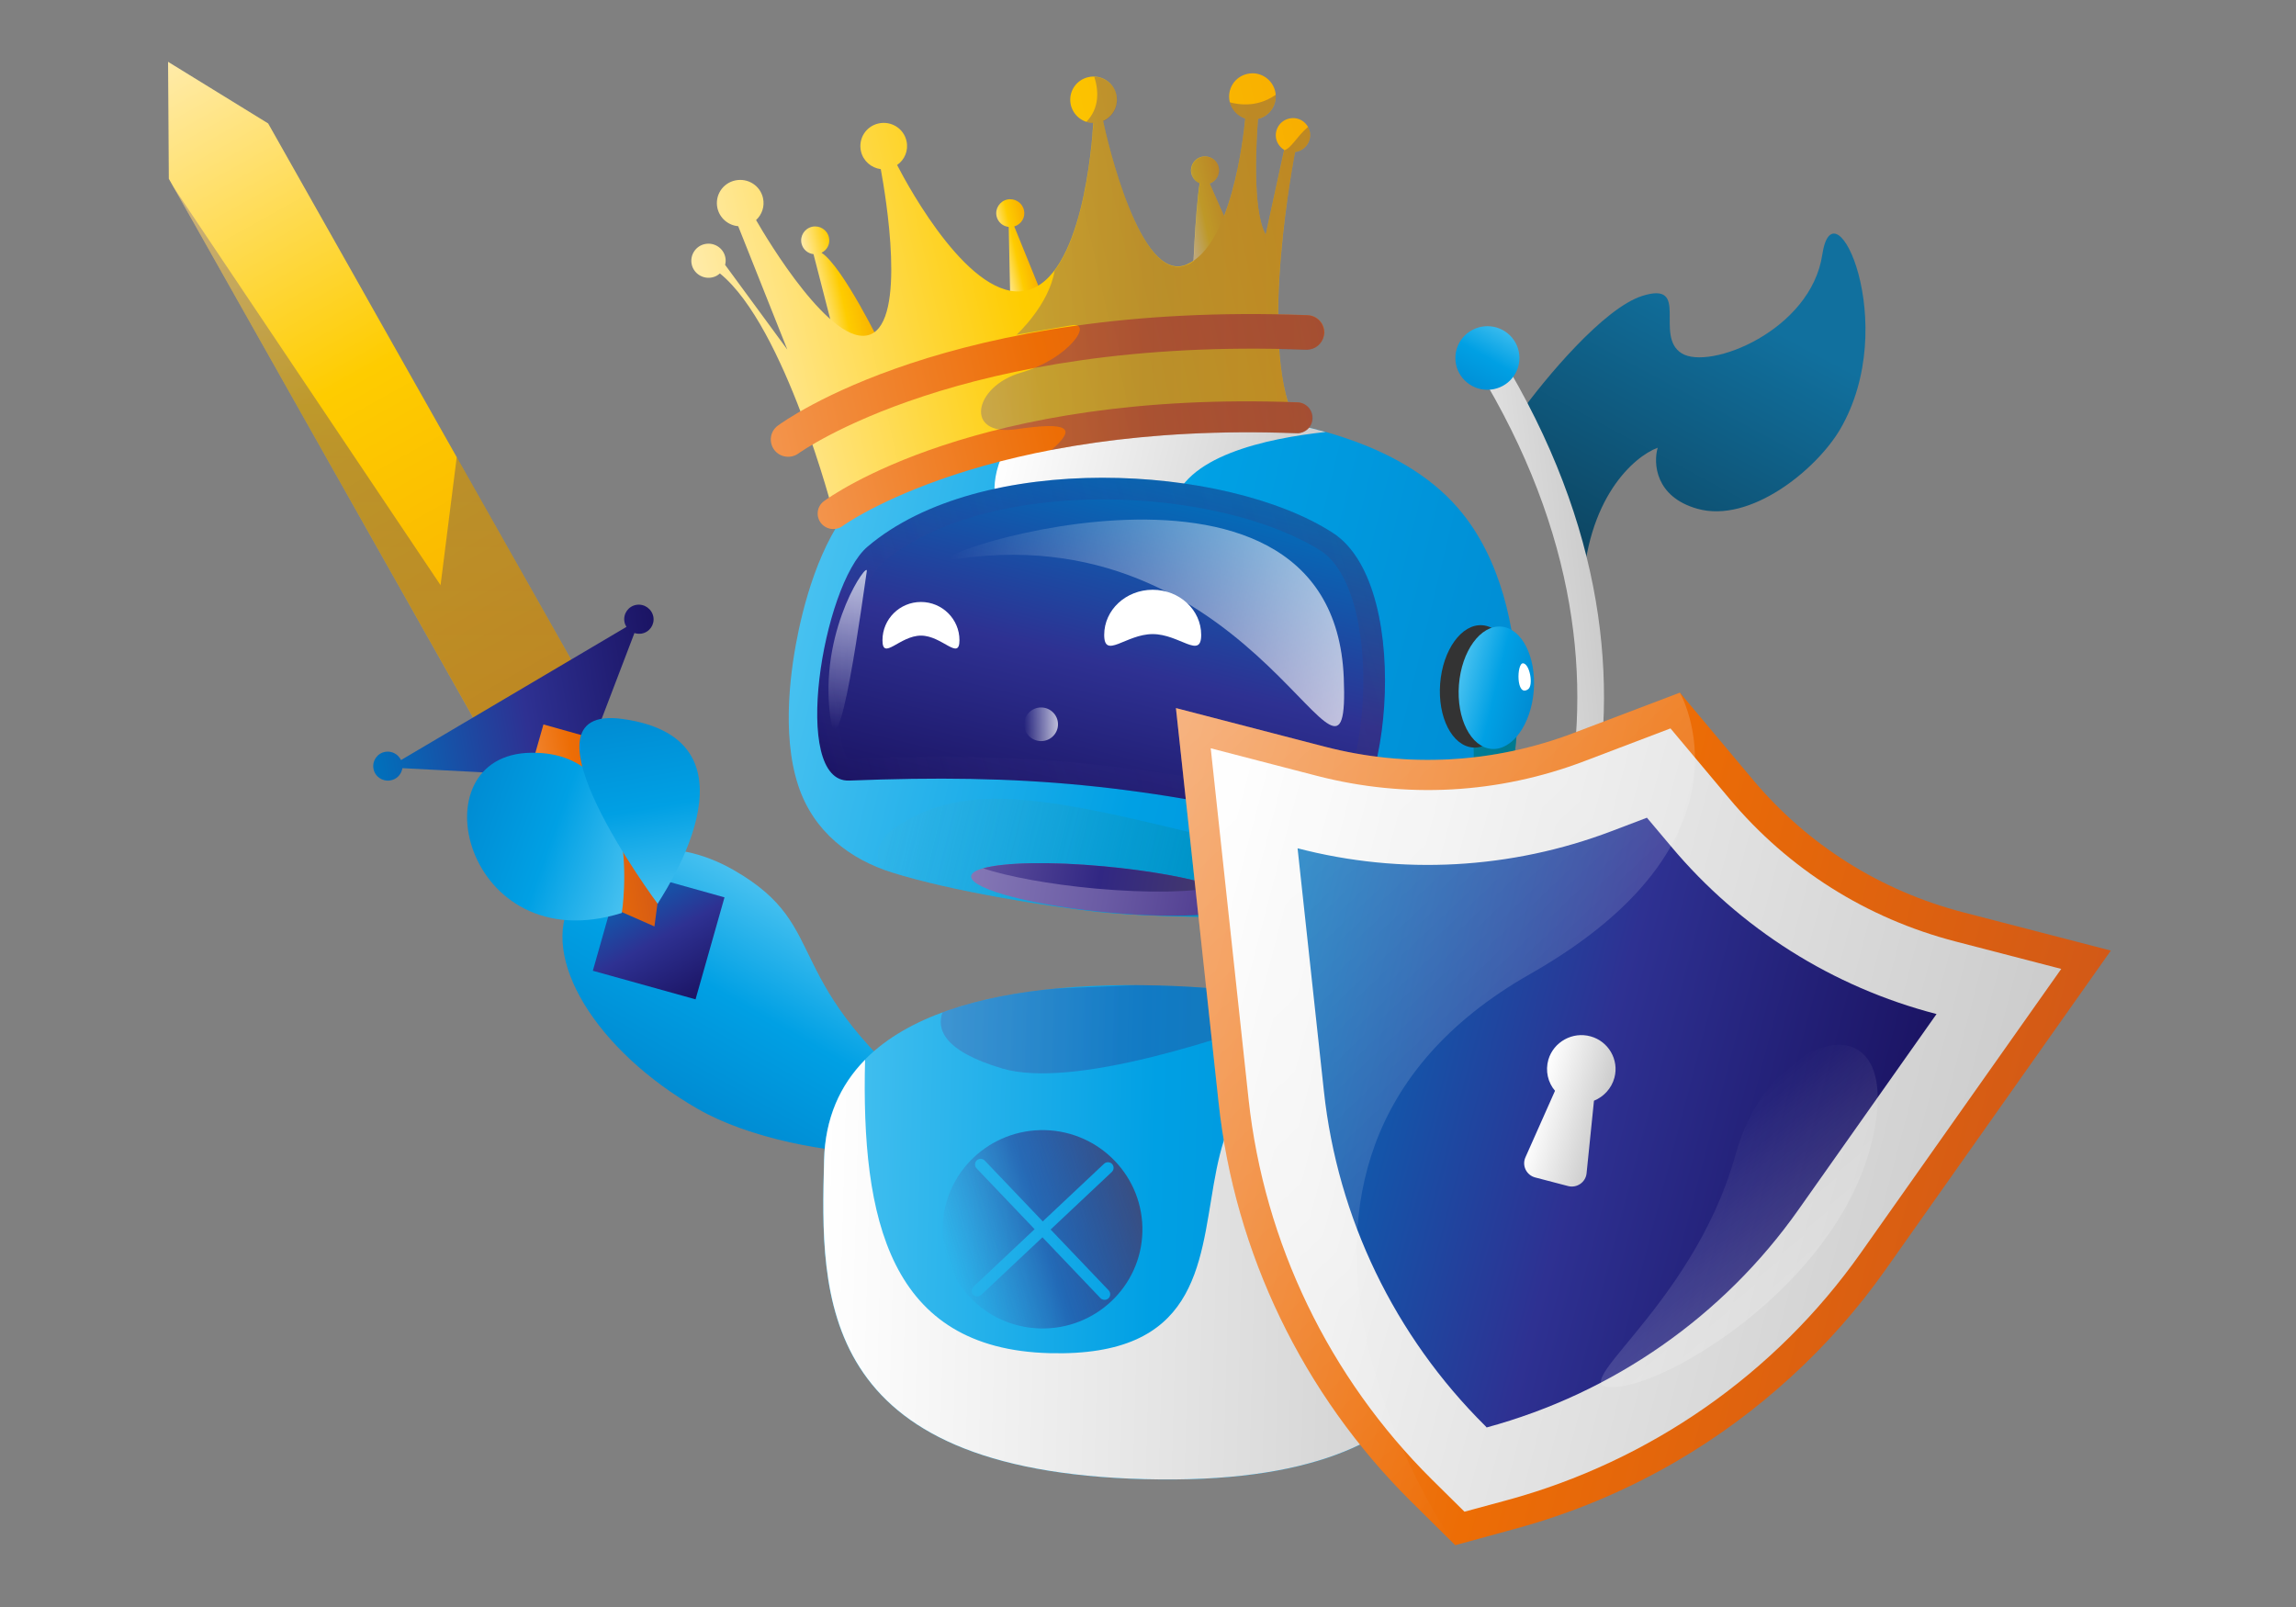 <?xml version="1.0" encoding="UTF-8"?>
<svg xmlns="http://www.w3.org/2000/svg" width="130" height="91" viewBox="0 0 130 91" fill="none">
  <rect x="0" y="0" width="130" height="91" fill="#808080" stroke="none"/>
  <g clip-path="url(#clip0_5735_352711)">
    <path d="M39.513 62.798C45.311 66.123 57.254 66.14 53.357 63.049C43.759 55.421 47.333 52.59 41.536 49.266C38.031 47.257 34.23 47.82 32.373 51.006C30.517 54.192 33.716 59.473 39.513 62.798Z" fill="url(#paint0_linear_5735_352711)"></path>
    <path d="M92.987 16.756C90.79 17.449 87.46 21.466 86.074 23.388C87.33 25.761 89.099 31.189 89.596 33.665C89.797 28.202 92.525 25.847 93.859 25.354C93.606 26.22 93.711 28.133 96.1 28.808C99.09 29.657 102.83 26.609 104.181 24.323C107.668 18.367 103.823 10.124 103.178 14.419C102.533 18.722 96.78 20.999 95.21 20.003C93.641 19.016 95.733 15.89 92.987 16.756Z" fill="url(#paint1_linear_5735_352711)"></path>
    <path d="M81.14 62.133L80.138 61.016C86.275 55.579 95.01 40.376 84.165 21.735L85.473 20.99C96.797 40.453 87.591 56.41 81.14 62.133Z" fill="url(#paint2_linear_5735_352711)"></path>
    <path d="M84.218 22.072C85.219 22.072 86.031 21.266 86.031 20.272C86.031 19.277 85.219 18.471 84.218 18.471C83.216 18.471 82.404 19.277 82.404 20.272C82.404 21.266 83.216 22.072 84.218 22.072Z" fill="url(#paint3_linear_5735_352711)"></path>
    <path d="M83.922 66.671C83.721 74.394 83.46 84.255 64.821 83.762C46.192 83.277 46.453 73.415 46.654 65.692C46.854 57.969 55.275 55.536 65.562 55.805C75.849 56.073 84.122 58.948 83.922 66.671Z" fill="url(#paint4_linear_5735_352711)"></path>
    <path d="M81.908 60.869C60.07 55.925 76.076 77.059 59.434 76.626C50.35 76.393 48.755 69.033 48.981 60.012C47.56 61.458 46.723 63.328 46.662 65.691C46.462 73.414 46.2 83.276 64.83 83.761C83.46 84.246 83.721 74.384 83.931 66.67C83.983 64.297 83.251 62.393 81.908 60.869Z" fill="url(#paint5_linear_5735_352711)"></path>
    <path d="M79.973 67.001C80.03 64.865 78.827 63.1 77.287 63.059C75.746 63.019 74.452 64.719 74.395 66.856C74.339 68.992 75.542 70.757 77.082 70.797C78.622 70.838 79.916 69.138 79.973 67.001Z" fill="#333333"></path>
    <path d="M77.053 71.987C74.821 71.926 73.13 69.666 73.199 66.827C73.278 63.995 75.082 61.814 77.314 61.874C79.546 61.935 81.237 64.195 81.167 67.034C81.089 69.866 79.284 72.047 77.053 71.987ZM77.253 64.247C76.503 64.229 75.632 65.303 75.588 66.887C75.544 68.472 76.355 69.589 77.114 69.606C77.872 69.623 78.735 68.55 78.779 66.965C78.814 65.389 78.003 64.272 77.253 64.247Z" fill="#333333"></path>
    <path d="M76.346 63.26C75.248 63.762 74.437 65.173 74.393 66.862C74.35 68.541 75.091 69.996 76.154 70.558C77.253 70.056 78.064 68.645 78.107 66.957C78.159 65.268 77.418 63.822 76.346 63.26Z" fill="url(#paint6_linear_5735_352711)"></path>
    <path d="M75.562 63.787C74.943 64.367 74.428 65.579 74.394 66.861C74.359 68.142 74.777 69.242 75.37 69.969C76.207 69.588 77.192 68.22 77.218 66.939C77.262 65.649 76.381 64.211 75.562 63.787Z" fill="url(#paint7_linear_5735_352711)"></path>
    <path opacity="0.32" d="M65.562 55.804C65.144 55.796 64.725 55.787 64.316 55.787L59.791 55.978C57.411 56.203 55.232 56.636 53.366 57.328C53.035 58.229 53.357 59.501 56.749 60.506C60.706 61.675 69.258 58.861 74.437 56.895C71.813 56.229 68.788 55.891 65.562 55.804Z" fill="url(#paint8_linear_5735_352711)"></path>
    <path d="M64.682 69.762C64.76 66.663 62.302 64.082 59.181 63.996C56.06 63.918 53.462 66.36 53.375 69.459C53.296 72.559 55.755 75.139 58.876 75.225C62.005 75.312 64.603 72.862 64.682 69.762ZM55.554 73.329C55.423 73.451 55.223 73.442 55.101 73.321C55.04 73.26 55.014 73.173 55.014 73.096C55.014 73.018 55.049 72.931 55.11 72.87L58.579 69.606L55.293 66.16C55.232 66.1 55.206 66.013 55.206 65.935C55.206 65.857 55.24 65.771 55.301 65.71C55.432 65.589 55.633 65.598 55.755 65.719L59.041 69.165L62.511 65.901C62.642 65.779 62.842 65.788 62.964 65.909C63.086 66.039 63.078 66.238 62.956 66.36L59.486 69.624L62.773 73.07C62.895 73.199 62.886 73.399 62.764 73.52C62.633 73.641 62.433 73.632 62.31 73.511L59.024 70.065L55.554 73.329Z" fill="url(#paint9_linear_5735_352711)"></path>
    <path d="M70.165 26.409L61.901 25.777C61.901 25.777 61.578 20.028 63.365 19.006C64.612 18.288 68.639 18.6 69.764 19.5C71.368 20.773 70.165 26.409 70.165 26.409Z" fill="url(#paint10_linear_5735_352711)"></path>
    <path d="M68.178 24.323L64.176 24.012C64.176 24.012 64.019 21.232 64.882 20.739C65.484 20.392 67.437 20.54 67.977 20.981C68.762 21.596 68.178 24.323 68.178 24.323Z" fill="url(#paint11_linear_5735_352711)"></path>
    <path d="M50.524 49.413C48.136 48.669 46.061 47.102 45.198 44.487C44.212 41.5 44.797 37.682 45.224 35.673C45.782 33.076 46.906 29.587 49.112 27.708C53.75 23.768 62.581 22.92 68.735 23.388C73.216 23.734 79.258 24.946 82.562 28.782C85.064 31.682 85.761 35.708 85.901 38.565C86.075 42.115 85.5 45.483 84.314 47.803C83.782 48.842 83.12 49.691 82.335 50.34C81.115 51.344 79.598 51.63 78.063 51.717C73.574 51.985 66.129 52.054 62.188 51.639C59.242 51.318 53.898 50.47 50.524 49.413Z" fill="url(#paint12_linear_5735_352711)"></path>
    <path d="M75.055 24.462C72.885 23.847 70.671 23.535 68.735 23.388C65.588 23.145 61.735 23.249 58.1 23.942C55.789 26.141 56.373 28.418 56.373 28.418C56.373 28.418 65.579 33.249 66.408 28.739C66.931 25.838 71.717 24.825 75.055 24.462Z" fill="url(#paint13_linear_5735_352711)"></path>
    <path d="M85.874 41.577C85.229 41.144 84.357 40.789 83.215 40.547C83.215 40.547 85.839 51.577 73.338 48.581C60.941 45.612 55.258 43.664 50.602 46.928C49.948 47.387 49.33 48.322 49.983 49.222C50.166 49.291 50.341 49.352 50.524 49.413C53.889 50.469 59.242 51.317 62.197 51.629C66.137 52.053 73.582 51.975 78.072 51.707C79.606 51.62 81.114 51.335 82.343 50.33C83.128 49.69 83.791 48.833 84.322 47.794C85.159 46.157 85.7 43.975 85.874 41.577Z" fill="url(#paint14_linear_5735_352711)"></path>
    <path d="M75.221 46.903C64.49 44.401 57.969 43.812 48.083 44.202C44.744 44.332 46.575 33.12 49.112 30.964C55.528 25.501 69.372 26.263 75.457 30.168C80.295 33.267 78.473 47.665 75.221 46.903Z" fill="url(#paint15_linear_5735_352711)"></path>
    <g opacity="0.29">
      <path d="M69.45 29.084C71.586 29.595 73.434 30.331 74.794 31.197C75.675 31.768 76.364 32.98 76.782 34.703C77.174 36.34 77.288 38.348 77.113 40.357C76.983 41.812 76.704 43.179 76.32 44.21C75.954 45.197 75.596 45.595 75.457 45.682C64.9 43.223 58.222 42.565 48.04 42.963C48.031 42.963 48.031 42.963 48.022 42.963C47.918 42.885 47.63 42.409 47.543 41.188C47.429 39.664 47.674 37.604 48.188 35.682C48.772 33.483 49.496 32.27 49.931 31.898C51.998 30.14 55.084 28.963 58.858 28.495C62.328 28.071 66.085 28.279 69.45 29.084ZM69.729 27.889C62.964 26.27 53.933 26.859 49.103 30.963C46.662 33.041 44.875 43.491 47.708 44.166C47.822 44.192 47.944 44.201 48.066 44.201C57.952 43.812 64.481 44.409 75.204 46.902C78.456 47.664 80.278 33.266 75.439 30.166C73.949 29.197 71.961 28.418 69.729 27.889Z" fill="url(#paint16_linear_5735_352711)"></path>
    </g>
    <path d="M54.317 31.63C49.679 32.28 75.466 22.946 76.085 38.384C76.468 47.933 71.473 29.232 54.317 31.63Z" fill="url(#paint17_linear_5735_352711)"></path>
    <path d="M85.784 39.031C85.933 37.119 85.104 35.496 83.933 35.406C82.762 35.316 81.692 36.793 81.542 38.705C81.393 40.616 82.222 42.239 83.393 42.329C84.564 42.419 85.635 40.943 85.784 39.031Z" fill="#333333"></path>
    <path d="M86.842 39.111C86.694 41.024 85.621 42.505 84.453 42.409C83.285 42.314 82.457 40.695 82.605 38.782C82.753 36.868 83.826 35.388 84.994 35.483C86.162 35.569 86.99 37.197 86.842 39.111Z" fill="url(#paint18_linear_5735_352711)"></path>
    <path opacity="0.5" d="M66.992 19.37C65.989 19.898 64.028 24.643 69.825 24.4C71.682 24.322 69.816 17.872 66.992 19.37Z" fill="url(#paint19_linear_5735_352711)"></path>
    <path d="M49.077 32.349C49.182 31.7 46.506 35.423 46.959 40.159C47.412 44.895 48.912 33.371 49.077 32.349Z" fill="url(#paint20_linear_5735_352711)"></path>
    <path d="M86.528 39.024C86.833 38.799 86.615 37.596 86.24 37.561C85.866 37.526 85.831 39.535 86.528 39.024Z" fill="white"></path>
    <path d="M70.304 51.077C70.374 51.796 67 52.064 62.772 51.674C58.544 51.285 55.057 50.376 54.987 49.657C54.918 48.938 58.291 48.67 62.52 49.06C66.748 49.449 70.235 50.35 70.304 51.077Z" fill="url(#paint21_linear_5735_352711)"></path>
    <path d="M68.857 50.202C67.436 49.734 65.126 49.301 62.519 49.059C59.45 48.773 56.844 48.834 55.658 49.172C57.079 49.639 59.389 50.072 61.996 50.314C65.065 50.591 67.68 50.531 68.857 50.202Z" fill="url(#paint22_linear_5735_352711)"></path>
    <path d="M94.897 82.764C92.029 84.435 88.952 85.716 85.752 86.582L82.396 87.5L79.859 84.989C73.774 78.946 69.912 70.946 68.997 62.443L66.582 40.097L74.995 42.279C79.694 43.5 84.567 43.231 89.1 41.508L95.115 39.223L99.239 44.14C102.342 47.846 106.466 50.443 111.164 51.664L119.516 53.829L106.736 71.933C103.65 76.305 99.552 80.054 94.897 82.764Z" fill="url(#paint23_linear_5735_352711)"></path>
    <path d="M81.07 83.776C75.256 78.01 71.577 70.374 70.696 62.261L68.552 42.374L74.558 43.932C79.606 45.239 84.845 44.954 89.71 43.101L94.583 41.248L97.922 45.231C101.261 49.213 105.689 52.01 110.737 53.317L116.708 54.867L105.349 70.962C100.528 77.793 93.415 82.754 85.316 84.954L82.918 85.603L81.07 83.776Z" fill="url(#paint24_linear_5735_352711)"></path>
    <path d="M84.174 80.833C91.323 78.893 97.573 74.538 101.827 68.504L109.647 57.422C103.763 55.898 98.515 52.582 94.627 47.941L93.249 46.305L91.244 47.067C85.569 49.222 79.353 49.569 73.469 48.036L74.96 61.794C75.735 68.963 78.961 75.655 84.096 80.746L84.174 80.833Z" fill="url(#paint25_linear_5735_352711)"></path>
    <path d="M91.41 61.024C91.68 60.011 91.07 58.964 90.059 58.687C89.039 58.401 87.967 58.998 87.67 60.003C87.487 60.643 87.644 61.301 88.045 61.769L86.371 65.535C86.162 66.003 86.424 66.548 86.929 66.678L88.786 67.163C89.283 67.293 89.78 66.947 89.832 66.444L90.251 62.332C90.8 62.107 91.245 61.639 91.41 61.024Z" fill="url(#paint26_linear_5735_352711)"></path>
    <path opacity="0.42" d="M95.115 39.223L89.1 41.508C84.567 43.231 79.685 43.5 74.995 42.279L66.582 40.097L68.997 62.443C69.912 70.937 73.774 78.946 79.859 84.98L82.317 87.422C82.317 87.422 67.428 66.071 86.641 55.153C99.945 47.586 95.115 39.223 95.115 39.223Z" fill="url(#paint27_linear_5735_352711)"></path>
    <path opacity="0.28" d="M91.741 78.512C95.071 78.088 104.338 72.321 106.064 64.313C107.79 56.304 100.188 58.417 98.279 65.343C95.777 74.391 87.748 79.014 91.741 78.512Z" fill="url(#paint28_linear_5735_352711)"></path>
    <path d="M46.514 14.313C46.837 14.158 47.02 13.803 46.932 13.439C46.837 13.015 46.409 12.746 45.982 12.841C45.555 12.937 45.285 13.361 45.381 13.785C45.459 14.123 45.738 14.357 46.061 14.391L47.386 19.534L49.949 19.69C49.958 19.681 47.717 15.084 46.514 14.313Z" fill="url(#paint29_linear_5735_352711)"></path>
    <path d="M57.977 11.898C57.881 11.474 57.454 11.205 57.027 11.3C56.6 11.396 56.33 11.82 56.426 12.244C56.504 12.582 56.783 12.816 57.114 12.85L57.21 17.361L59.102 16.945C59.102 16.945 57.89 13.959 57.428 12.824C57.829 12.703 58.073 12.305 57.977 11.898Z" fill="url(#paint30_linear_5735_352711)"></path>
    <path d="M69.006 9.474C68.91 9.05 68.483 8.781 68.055 8.877C67.628 8.972 67.358 9.396 67.454 9.82C67.515 10.08 67.689 10.279 67.925 10.374C67.663 12.089 67.532 15.812 67.532 15.812L69.581 12.851L68.491 10.392C68.866 10.262 69.093 9.872 69.006 9.474Z" fill="url(#paint31_linear_5735_352711)"></path>
    <path d="M72.998 6.712C72.475 6.825 72.144 7.344 72.257 7.864C72.318 8.132 72.493 8.357 72.71 8.487L71.664 13.284C70.862 11.864 71.159 7.656 71.228 6.738C71.926 6.565 72.353 5.881 72.205 5.18C72.039 4.47 71.333 4.02 70.627 4.184C69.912 4.34 69.468 5.041 69.624 5.751C69.729 6.219 70.078 6.574 70.505 6.712C70.4 7.829 69.72 13.942 67.166 14.989C64.559 16.063 62.711 8.028 62.459 6.851C63.025 6.6 63.348 5.985 63.208 5.362C63.051 4.652 62.345 4.21 61.63 4.366C60.916 4.522 60.471 5.223 60.628 5.933C60.767 6.539 61.299 6.955 61.901 6.964C61.84 8.106 61.282 15.751 58.1 16.453C55.005 17.137 51.474 10.661 50.794 9.344C51.221 9.05 51.448 8.522 51.326 7.985C51.169 7.275 50.463 6.834 49.748 6.99C49.033 7.145 48.589 7.847 48.746 8.557C48.868 9.111 49.33 9.509 49.87 9.578C50.14 11.05 51.352 18.167 49.26 18.946C47.124 19.743 43.419 13.526 42.809 12.461C43.14 12.158 43.306 11.691 43.201 11.215C43.044 10.505 42.338 10.063 41.623 10.219C40.908 10.375 40.464 11.076 40.621 11.786C40.751 12.357 41.24 12.764 41.797 12.808L44.578 19.795L41.056 14.998C41.091 14.86 41.1 14.704 41.065 14.557C40.952 14.037 40.429 13.708 39.906 13.821C39.383 13.933 39.051 14.453 39.165 14.972C39.278 15.492 39.801 15.821 40.324 15.708C40.499 15.674 40.647 15.587 40.76 15.483C44.465 18.487 47.194 29.093 47.194 29.093C57.472 22.522 73.277 23.708 73.277 23.708C71.202 19.31 73.329 8.609 73.329 8.609H73.321C73.356 8.609 73.382 8.6 73.417 8.591C73.94 8.479 74.271 7.959 74.158 7.44C74.036 6.92 73.521 6.591 72.998 6.712Z" fill="url(#paint32_linear_5735_352711)"></path>
    <path d="M73.626 24.514C73.556 24.531 73.478 24.54 73.399 24.531C55.938 23.864 47.787 29.726 47.708 29.786C47.316 30.072 46.767 29.994 46.47 29.604C46.183 29.215 46.261 28.669 46.645 28.384C46.993 28.124 55.319 22.089 73.46 22.782C73.948 22.799 74.323 23.206 74.306 23.691C74.306 24.098 74.01 24.436 73.626 24.514Z" fill="url(#paint33_linear_5735_352711)"></path>
    <path d="M74.202 19.776C74.123 19.794 74.036 19.802 73.949 19.802C54.421 19.058 45.303 25.612 45.215 25.673C44.779 25.993 44.16 25.906 43.838 25.474C43.515 25.041 43.602 24.426 44.038 24.105C44.422 23.82 53.733 17.067 74.036 17.846C74.576 17.863 75.004 18.322 74.986 18.859C74.951 19.318 74.629 19.69 74.202 19.776Z" fill="url(#paint34_linear_5735_352711)"></path>
    <path d="M54.325 36.252C54.325 37.447 53.348 35.993 52.145 35.993C50.942 35.993 49.966 37.447 49.966 36.252C49.966 35.058 50.942 34.088 52.145 34.088C53.348 34.088 54.325 35.058 54.325 36.252Z" fill="white"></path>
    <path d="M68.012 35.951C68.012 37.362 66.782 35.907 65.266 35.907C63.749 35.907 62.52 37.362 62.52 35.951C62.52 34.539 63.749 33.397 65.266 33.397C66.782 33.397 68.012 34.539 68.012 35.951Z" fill="white"></path>
    <path d="M41.021 50.815L35.206 49.188L33.567 54.971L39.382 56.59L41.021 50.815Z" fill="url(#paint35_linear_5735_352711)"></path>
    <path d="M27.151 41.275L32.783 38.141L15.182 6.989L9.516 3.5L9.559 10.123L27.151 41.275Z" fill="url(#paint36_linear_5735_352711)"></path>
    <path opacity="0.32" d="M27.108 41.189L27.596 41.033L32.783 38.142L25.861 25.882L24.945 33.137L9.82 10.592L27.108 41.189Z" fill="url(#paint37_linear_5735_352711)"></path>
    <path d="M34.265 51.233L37.055 52.462L37.447 49.466L31.275 38.592L28.093 40.358L34.265 51.233Z" fill="url(#paint38_linear_5735_352711)"></path>
    <path d="M36.026 34.252C35.573 34.33 35.277 34.755 35.355 35.205C35.373 35.317 35.416 35.413 35.469 35.499L22.706 43.04C22.549 42.711 22.192 42.512 21.817 42.573C21.363 42.651 21.067 43.075 21.145 43.525C21.224 43.975 21.651 44.27 22.104 44.192C22.471 44.131 22.732 43.846 22.784 43.499L29.959 43.871L30.77 41.023L33.638 41.828L35.922 35.846C36.044 35.889 36.183 35.898 36.323 35.88C36.776 35.802 37.073 35.378 36.994 34.928C36.907 34.478 36.48 34.175 36.026 34.252Z" fill="url(#paint39_linear_5735_352711)"></path>
    <path d="M35.207 51.699C35.207 51.699 36.671 42.539 30.072 42.626C23.473 42.712 26.297 54.478 35.207 51.699Z" fill="url(#paint40_linear_5735_352711)"></path>
    <path d="M37.238 51.179C37.221 51.093 43.768 41.889 35.242 40.712C28.773 39.82 37.238 51.179 37.238 51.179Z" fill="url(#paint41_linear_5735_352711)"></path>
    <path d="M58.945 41.967C59.475 41.967 59.904 41.541 59.904 41.015C59.904 40.489 59.475 40.062 58.945 40.062C58.416 40.062 57.986 40.489 57.986 41.015C57.986 41.541 58.416 41.967 58.945 41.967Z" fill="url(#paint42_linear_5735_352711)"></path>
    <path opacity="0.32" d="M60.689 18.417C61.926 18.226 60.514 20.322 57.812 21.101C55.109 21.88 54.586 24.737 57.55 24.304C60.514 23.872 60.985 24.226 59.529 25.482C63.243 24.772 67.846 24.322 73.408 24.538C73.486 24.538 73.565 24.538 73.634 24.521C74.018 24.434 74.306 24.105 74.323 23.698C74.341 23.213 73.966 22.806 73.478 22.789C73.294 22.781 73.103 22.781 72.919 22.772C72.658 21.889 72.501 20.858 72.423 19.768C72.928 19.776 73.434 19.794 73.948 19.811C74.035 19.811 74.123 19.802 74.201 19.785C74.628 19.69 74.951 19.317 74.968 18.867C74.986 18.33 74.567 17.872 74.018 17.854C73.46 17.837 72.902 17.82 72.362 17.811C72.388 13.335 73.329 8.607 73.329 8.607H73.32C73.355 8.607 73.382 8.599 73.416 8.59C73.939 8.478 74.271 7.958 74.157 7.439C74.14 7.343 74.105 7.265 74.061 7.187C73.416 7.733 73.103 8.417 72.71 8.504L71.664 13.283C70.862 11.863 71.159 7.655 71.228 6.737C71.856 6.581 72.274 6.001 72.231 5.369C71.69 5.75 70.81 6.105 69.633 5.794C69.746 6.244 70.086 6.581 70.505 6.711C70.444 7.413 70.147 10.079 69.31 12.235L68.491 10.391C68.866 10.261 69.101 9.871 69.014 9.482C68.918 9.058 68.491 8.789 68.064 8.884C67.637 8.98 67.366 9.404 67.462 9.828C67.523 10.088 67.698 10.287 67.933 10.382C67.759 11.525 67.637 13.551 67.584 14.789C67.454 14.876 67.323 14.954 67.175 15.006C64.568 16.079 62.72 8.045 62.467 6.867C63.034 6.616 63.356 6.001 63.217 5.378C63.086 4.772 62.554 4.365 61.961 4.348C62.206 5.127 62.267 6.114 61.508 6.902C61.639 6.945 61.77 6.971 61.909 6.971C61.857 7.889 61.491 12.971 59.712 15.326C59.39 17.283 57.559 18.954 57.559 18.954L60.689 18.417Z" fill="url(#paint43_linear_5735_352711)"></path>
  </g>
  <defs>
    <linearGradient id="paint0_linear_5735_352711" x1="46.494" y1="52.098" x2="40.149" y2="63.153" gradientUnits="userSpaceOnUse">
      <stop stop-color="#47C1F0"></stop>
      <stop offset="0.5" stop-color="#00A0E4"></stop>
      <stop offset="1" stop-color="#008CD3"></stop>
    </linearGradient>
    <linearGradient id="paint1_linear_5735_352711" x1="101.373" y1="12.427" x2="89.734" y2="34.094" gradientUnits="userSpaceOnUse">
      <stop offset="0.24" stop-color="#11709E"></stop>
      <stop offset="1" stop-color="#0C3F59"></stop>
    </linearGradient>
    <linearGradient id="paint2_linear_5735_352711" x1="78.234" y1="42.049" x2="91.127" y2="40.743" gradientUnits="userSpaceOnUse">
      <stop stop-color="white"></stop>
      <stop offset="1" stop-color="#CCCCCC"></stop>
    </linearGradient>
    <linearGradient id="paint3_linear_5735_352711" x1="85.384" y1="18.284" x2="83.117" y2="22.285" gradientUnits="userSpaceOnUse">
      <stop stop-color="#47C1F0"></stop>
      <stop offset="0.5" stop-color="#00A0E4"></stop>
      <stop offset="1" stop-color="#008CD3"></stop>
    </linearGradient>
    <linearGradient id="paint4_linear_5735_352711" x1="46.61" y1="69.297" x2="83.874" y2="70.284" gradientUnits="userSpaceOnUse">
      <stop stop-color="#47C1F0"></stop>
      <stop offset="0.5" stop-color="#00A0E4"></stop>
      <stop offset="1" stop-color="#008CD3"></stop>
    </linearGradient>
    <linearGradient id="paint5_linear_5735_352711" x1="46.557" y1="71.309" x2="83.821" y2="72.296" gradientUnits="userSpaceOnUse">
      <stop stop-color="white"></stop>
      <stop offset="1" stop-color="#CCCCCC"></stop>
    </linearGradient>
    <linearGradient id="paint6_linear_5735_352711" x1="74.443" y1="66.857" x2="78.161" y2="66.956" gradientUnits="userSpaceOnUse">
      <stop stop-color="#47C1F0"></stop>
      <stop offset="0.5" stop-color="#00A0E4"></stop>
      <stop offset="1" stop-color="#008CD3"></stop>
    </linearGradient>
    <linearGradient id="paint7_linear_5735_352711" x1="74.444" y1="66.843" x2="77.276" y2="66.918" gradientUnits="userSpaceOnUse">
      <stop offset="0.011" stop-color="#44AFCD"></stop>
      <stop offset="0.5" stop-color="#008EB4"></stop>
      <stop offset="0.994" stop-color="#00747D"></stop>
    </linearGradient>
    <linearGradient id="paint8_linear_5735_352711" x1="53.313" y1="58.058" x2="74.451" y2="58.617" gradientUnits="userSpaceOnUse">
      <stop stop-color="#5E4F9C"></stop>
      <stop offset="0.5" stop-color="#312783"></stop>
      <stop offset="1" stop-color="#463A6A"></stop>
    </linearGradient>
    <linearGradient id="paint9_linear_5735_352711" x1="53.643" y1="71.32" x2="64.411" y2="67.87" gradientUnits="userSpaceOnUse">
      <stop stop-color="#5E4F9C" stop-opacity="0"></stop>
      <stop offset="0.5" stop-color="#312783" stop-opacity="0.5"></stop>
      <stop offset="1" stop-color="#463A6A" stop-opacity="0.8"></stop>
    </linearGradient>
    <linearGradient id="paint10_linear_5735_352711" x1="62.099" y1="21.604" x2="70.819" y2="23.723" gradientUnits="userSpaceOnUse">
      <stop stop-color="#F3944C"></stop>
      <stop offset="0.5" stop-color="#ED6D05"></stop>
      <stop offset="1" stop-color="#D25917"></stop>
    </linearGradient>
    <linearGradient id="paint11_linear_5735_352711" x1="64.282" y1="21.993" x2="68.502" y2="23.019" gradientUnits="userSpaceOnUse">
      <stop stop-color="#FFEBA9"></stop>
      <stop offset="0.5" stop-color="#FECC00"></stop>
      <stop offset="1" stop-color="#F8AE00"></stop>
    </linearGradient>
    <linearGradient id="paint12_linear_5735_352711" x1="45.893" y1="32.903" x2="85.92" y2="42.629" gradientUnits="userSpaceOnUse">
      <stop stop-color="#47C1F0"></stop>
      <stop offset="0.5" stop-color="#00A0E4"></stop>
      <stop offset="1" stop-color="#008CD3"></stop>
    </linearGradient>
    <linearGradient id="paint13_linear_5735_352711" x1="56.928" y1="24.677" x2="74.004" y2="28.826" gradientUnits="userSpaceOnUse">
      <stop stop-color="white"></stop>
      <stop offset="1" stop-color="#CCCCCC"></stop>
    </linearGradient>
    <linearGradient id="paint14_linear_5735_352711" x1="51.401" y1="41.295" x2="84.301" y2="49.29" gradientUnits="userSpaceOnUse">
      <stop offset="0.011" stop-color="#44AFCD" stop-opacity="0.1"></stop>
      <stop offset="0.5" stop-color="#008EB4" stop-opacity="0.5"></stop>
      <stop offset="0.994" stop-color="#00747D" stop-opacity="0.8"></stop>
    </linearGradient>
    <linearGradient id="paint15_linear_5735_352711" x1="65.462" y1="26.853" x2="60.576" y2="47.238" gradientUnits="userSpaceOnUse">
      <stop stop-color="#0071BC"></stop>
      <stop offset="0.528" stop-color="#2E3192"></stop>
      <stop offset="1" stop-color="#1B1464"></stop>
    </linearGradient>
    <linearGradient id="paint16_linear_5735_352711" x1="46.609" y1="42.939" x2="77.785" y2="33.681" gradientUnits="userSpaceOnUse">
      <stop stop-color="#5E4F9C" stop-opacity="0"></stop>
      <stop offset="0.5" stop-color="#312783" stop-opacity="0.5"></stop>
      <stop offset="1" stop-color="#463A6A" stop-opacity="0.8"></stop>
    </linearGradient>
    <linearGradient id="paint17_linear_5735_352711" x1="53.888" y1="31.09" x2="76.955" y2="36.695" gradientUnits="userSpaceOnUse">
      <stop stop-color="white" stop-opacity="0"></stop>
      <stop offset="1" stop-color="white" stop-opacity="0.7"></stop>
    </linearGradient>
    <linearGradient id="paint18_linear_5735_352711" x1="82.617" y1="38.432" x2="86.834" y2="39.457" gradientUnits="userSpaceOnUse">
      <stop stop-color="#47C1F0"></stop>
      <stop offset="0.5" stop-color="#00A0E4"></stop>
      <stop offset="1" stop-color="#008CD3"></stop>
    </linearGradient>
    <linearGradient id="paint19_linear_5735_352711" x1="67.787" y1="24.227" x2="68.952" y2="19.368" gradientUnits="userSpaceOnUse">
      <stop stop-color="white" stop-opacity="0"></stop>
      <stop offset="1" stop-color="white" stop-opacity="0.7"></stop>
    </linearGradient>
    <linearGradient id="paint20_linear_5735_352711" x1="47.071" y1="41.26" x2="48.477" y2="32.175" gradientUnits="userSpaceOnUse">
      <stop stop-color="white" stop-opacity="0"></stop>
      <stop offset="1" stop-color="white" stop-opacity="0.7"></stop>
    </linearGradient>
    <linearGradient id="paint21_linear_5735_352711" x1="55.107" y1="49.072" x2="70.22" y2="51.732" gradientUnits="userSpaceOnUse">
      <stop stop-color="#8477B5"></stop>
      <stop offset="0.5" stop-color="#6A5BA4"></stop>
      <stop offset="1" stop-color="#49358B"></stop>
    </linearGradient>
    <linearGradient id="paint22_linear_5735_352711" x1="55.788" y1="48.575" x2="68.762" y2="50.858" gradientUnits="userSpaceOnUse">
      <stop stop-color="#5E4F9C"></stop>
      <stop offset="0.5" stop-color="#312783"></stop>
      <stop offset="1" stop-color="#463A6A"></stop>
    </linearGradient>
    <linearGradient id="paint23_linear_5735_352711" x1="62.27" y1="56.497" x2="115.164" y2="70.406" gradientUnits="userSpaceOnUse">
      <stop stop-color="#F3944C"></stop>
      <stop offset="0.5" stop-color="#ED6D05"></stop>
      <stop offset="1" stop-color="#D25917"></stop>
    </linearGradient>
    <linearGradient id="paint24_linear_5735_352711" x1="64.657" y1="57.181" x2="112.765" y2="69.831" gradientUnits="userSpaceOnUse">
      <stop stop-color="white"></stop>
      <stop offset="1" stop-color="#CCCCCC"></stop>
    </linearGradient>
    <linearGradient id="paint25_linear_5735_352711" x1="70.626" y1="58.892" x2="106.768" y2="68.395" gradientUnits="userSpaceOnUse">
      <stop stop-color="#0071BC"></stop>
      <stop offset="0.528" stop-color="#2E3192"></stop>
      <stop offset="1" stop-color="#1B1464"></stop>
    </linearGradient>
    <linearGradient id="paint26_linear_5735_352711" x1="87.065" y1="62.32" x2="90.811" y2="63.306" gradientUnits="userSpaceOnUse">
      <stop stop-color="white"></stop>
      <stop offset="1" stop-color="#CCCCCC"></stop>
    </linearGradient>
    <linearGradient id="paint27_linear_5735_352711" x1="97.757" y1="72.777" x2="66.668" y2="40.017" gradientUnits="userSpaceOnUse">
      <stop stop-color="white" stop-opacity="0"></stop>
      <stop offset="1" stop-color="white" stop-opacity="0.7"></stop>
    </linearGradient>
    <linearGradient id="paint28_linear_5735_352711" x1="96.401" y1="64.45" x2="102.48" y2="71.769" gradientUnits="userSpaceOnUse">
      <stop stop-color="white" stop-opacity="0"></stop>
      <stop offset="1" stop-color="white" stop-opacity="0.7"></stop>
    </linearGradient>
    <linearGradient id="paint29_linear_5735_352711" x1="46.041" y1="16.686" x2="49.139" y2="15.994" gradientUnits="userSpaceOnUse">
      <stop stop-color="#FFEBA9"></stop>
      <stop offset="0.5" stop-color="#FECC00"></stop>
      <stop offset="1" stop-color="#F8AE00"></stop>
    </linearGradient>
    <linearGradient id="paint30_linear_5735_352711" x1="56.565" y1="14.458" x2="58.459" y2="14.035" gradientUnits="userSpaceOnUse">
      <stop stop-color="#FFEBA9"></stop>
      <stop offset="0.5" stop-color="#FECC00"></stop>
      <stop offset="1" stop-color="#F8AE00"></stop>
    </linearGradient>
    <linearGradient id="paint31_linear_5735_352711" x1="66.804" y1="12.562" x2="69.558" y2="11.947" gradientUnits="userSpaceOnUse">
      <stop stop-color="#FFEBA9"></stop>
      <stop offset="0.5" stop-color="#FECC00"></stop>
      <stop offset="1" stop-color="#F8AE00"></stop>
    </linearGradient>
    <linearGradient id="paint32_linear_5735_352711" x1="40.279" y1="20.02" x2="75.22" y2="12.218" gradientUnits="userSpaceOnUse">
      <stop stop-color="#FFEBA9"></stop>
      <stop offset="0.5" stop-color="#FECC00"></stop>
      <stop offset="1" stop-color="#F8AE00"></stop>
    </linearGradient>
    <linearGradient id="paint33_linear_5735_352711" x1="46.166" y1="28.579" x2="74.05" y2="22.353" gradientUnits="userSpaceOnUse">
      <stop stop-color="#F3944C"></stop>
      <stop offset="0.5" stop-color="#ED6D05"></stop>
      <stop offset="1" stop-color="#D25917"></stop>
    </linearGradient>
    <linearGradient id="paint34_linear_5735_352711" x1="43.483" y1="24.323" x2="74.669" y2="17.36" gradientUnits="userSpaceOnUse">
      <stop stop-color="#F3944C"></stop>
      <stop offset="0.5" stop-color="#ED6D05"></stop>
      <stop offset="1" stop-color="#D25917"></stop>
    </linearGradient>
    <linearGradient id="paint35_linear_5735_352711" x1="35.211" y1="49.192" x2="39.349" y2="56.618" gradientUnits="userSpaceOnUse">
      <stop stop-color="#0071BC"></stop>
      <stop offset="0.528" stop-color="#2E3192"></stop>
      <stop offset="1" stop-color="#1B1464"></stop>
    </linearGradient>
    <linearGradient id="paint36_linear_5735_352711" x1="9.503" y1="3.495" x2="29.742" y2="39.822" gradientUnits="userSpaceOnUse">
      <stop stop-color="#FFEBA9"></stop>
      <stop offset="0.5" stop-color="#FECC00"></stop>
      <stop offset="1" stop-color="#F8AE00"></stop>
    </linearGradient>
    <linearGradient id="paint37_linear_5735_352711" x1="21.302" y1="10.593" x2="21.302" y2="41.188" gradientUnits="userSpaceOnUse">
      <stop stop-color="#5E4F9C"></stop>
      <stop offset="0.5" stop-color="#312783"></stop>
      <stop offset="1" stop-color="#463A6A"></stop>
    </linearGradient>
    <linearGradient id="paint38_linear_5735_352711" x1="29.142" y1="46.385" x2="36.686" y2="45.076" gradientUnits="userSpaceOnUse">
      <stop stop-color="#F3944C"></stop>
      <stop offset="0.5" stop-color="#ED6D05"></stop>
      <stop offset="1" stop-color="#D25917"></stop>
    </linearGradient>
    <linearGradient id="paint39_linear_5735_352711" x1="20.73" y1="41.162" x2="37.563" y2="38.242" gradientUnits="userSpaceOnUse">
      <stop stop-color="#0071BC"></stop>
      <stop offset="0.528" stop-color="#2E3192"></stop>
      <stop offset="1" stop-color="#1B1464"></stop>
    </linearGradient>
    <linearGradient id="paint40_linear_5735_352711" x1="36.138" y1="49.043" x2="26.405" y2="45.595" gradientUnits="userSpaceOnUse">
      <stop stop-color="#47C1F0"></stop>
      <stop offset="0.5" stop-color="#00A0E4"></stop>
      <stop offset="1" stop-color="#008CD3"></stop>
    </linearGradient>
    <linearGradient id="paint41_linear_5735_352711" x1="37.544" y1="51.127" x2="35.712" y2="40.421" gradientUnits="userSpaceOnUse">
      <stop stop-color="#47C1F0"></stop>
      <stop offset="0.5" stop-color="#00A0E4"></stop>
      <stop offset="1" stop-color="#008CD3"></stop>
    </linearGradient>
    <linearGradient id="paint42_linear_5735_352711" x1="57.986" y1="41.017" x2="59.904" y2="41.017" gradientUnits="userSpaceOnUse">
      <stop stop-color="white" stop-opacity="0"></stop>
      <stop offset="1" stop-color="white" stop-opacity="0.7"></stop>
    </linearGradient>
    <linearGradient id="paint43_linear_5735_352711" x1="55.546" y1="14.91" x2="74.97" y2="14.91" gradientUnits="userSpaceOnUse">
      <stop stop-color="#5E4F9C"></stop>
      <stop offset="0.5" stop-color="#312783"></stop>
      <stop offset="1" stop-color="#463A6A"></stop>
    </linearGradient>
    <clipPath id="clip0_5735_352711">
      <rect width="110" height="84" fill="white" transform="translate(9.516 3.5)"></rect>
    </clipPath>
  </defs>
</svg>
